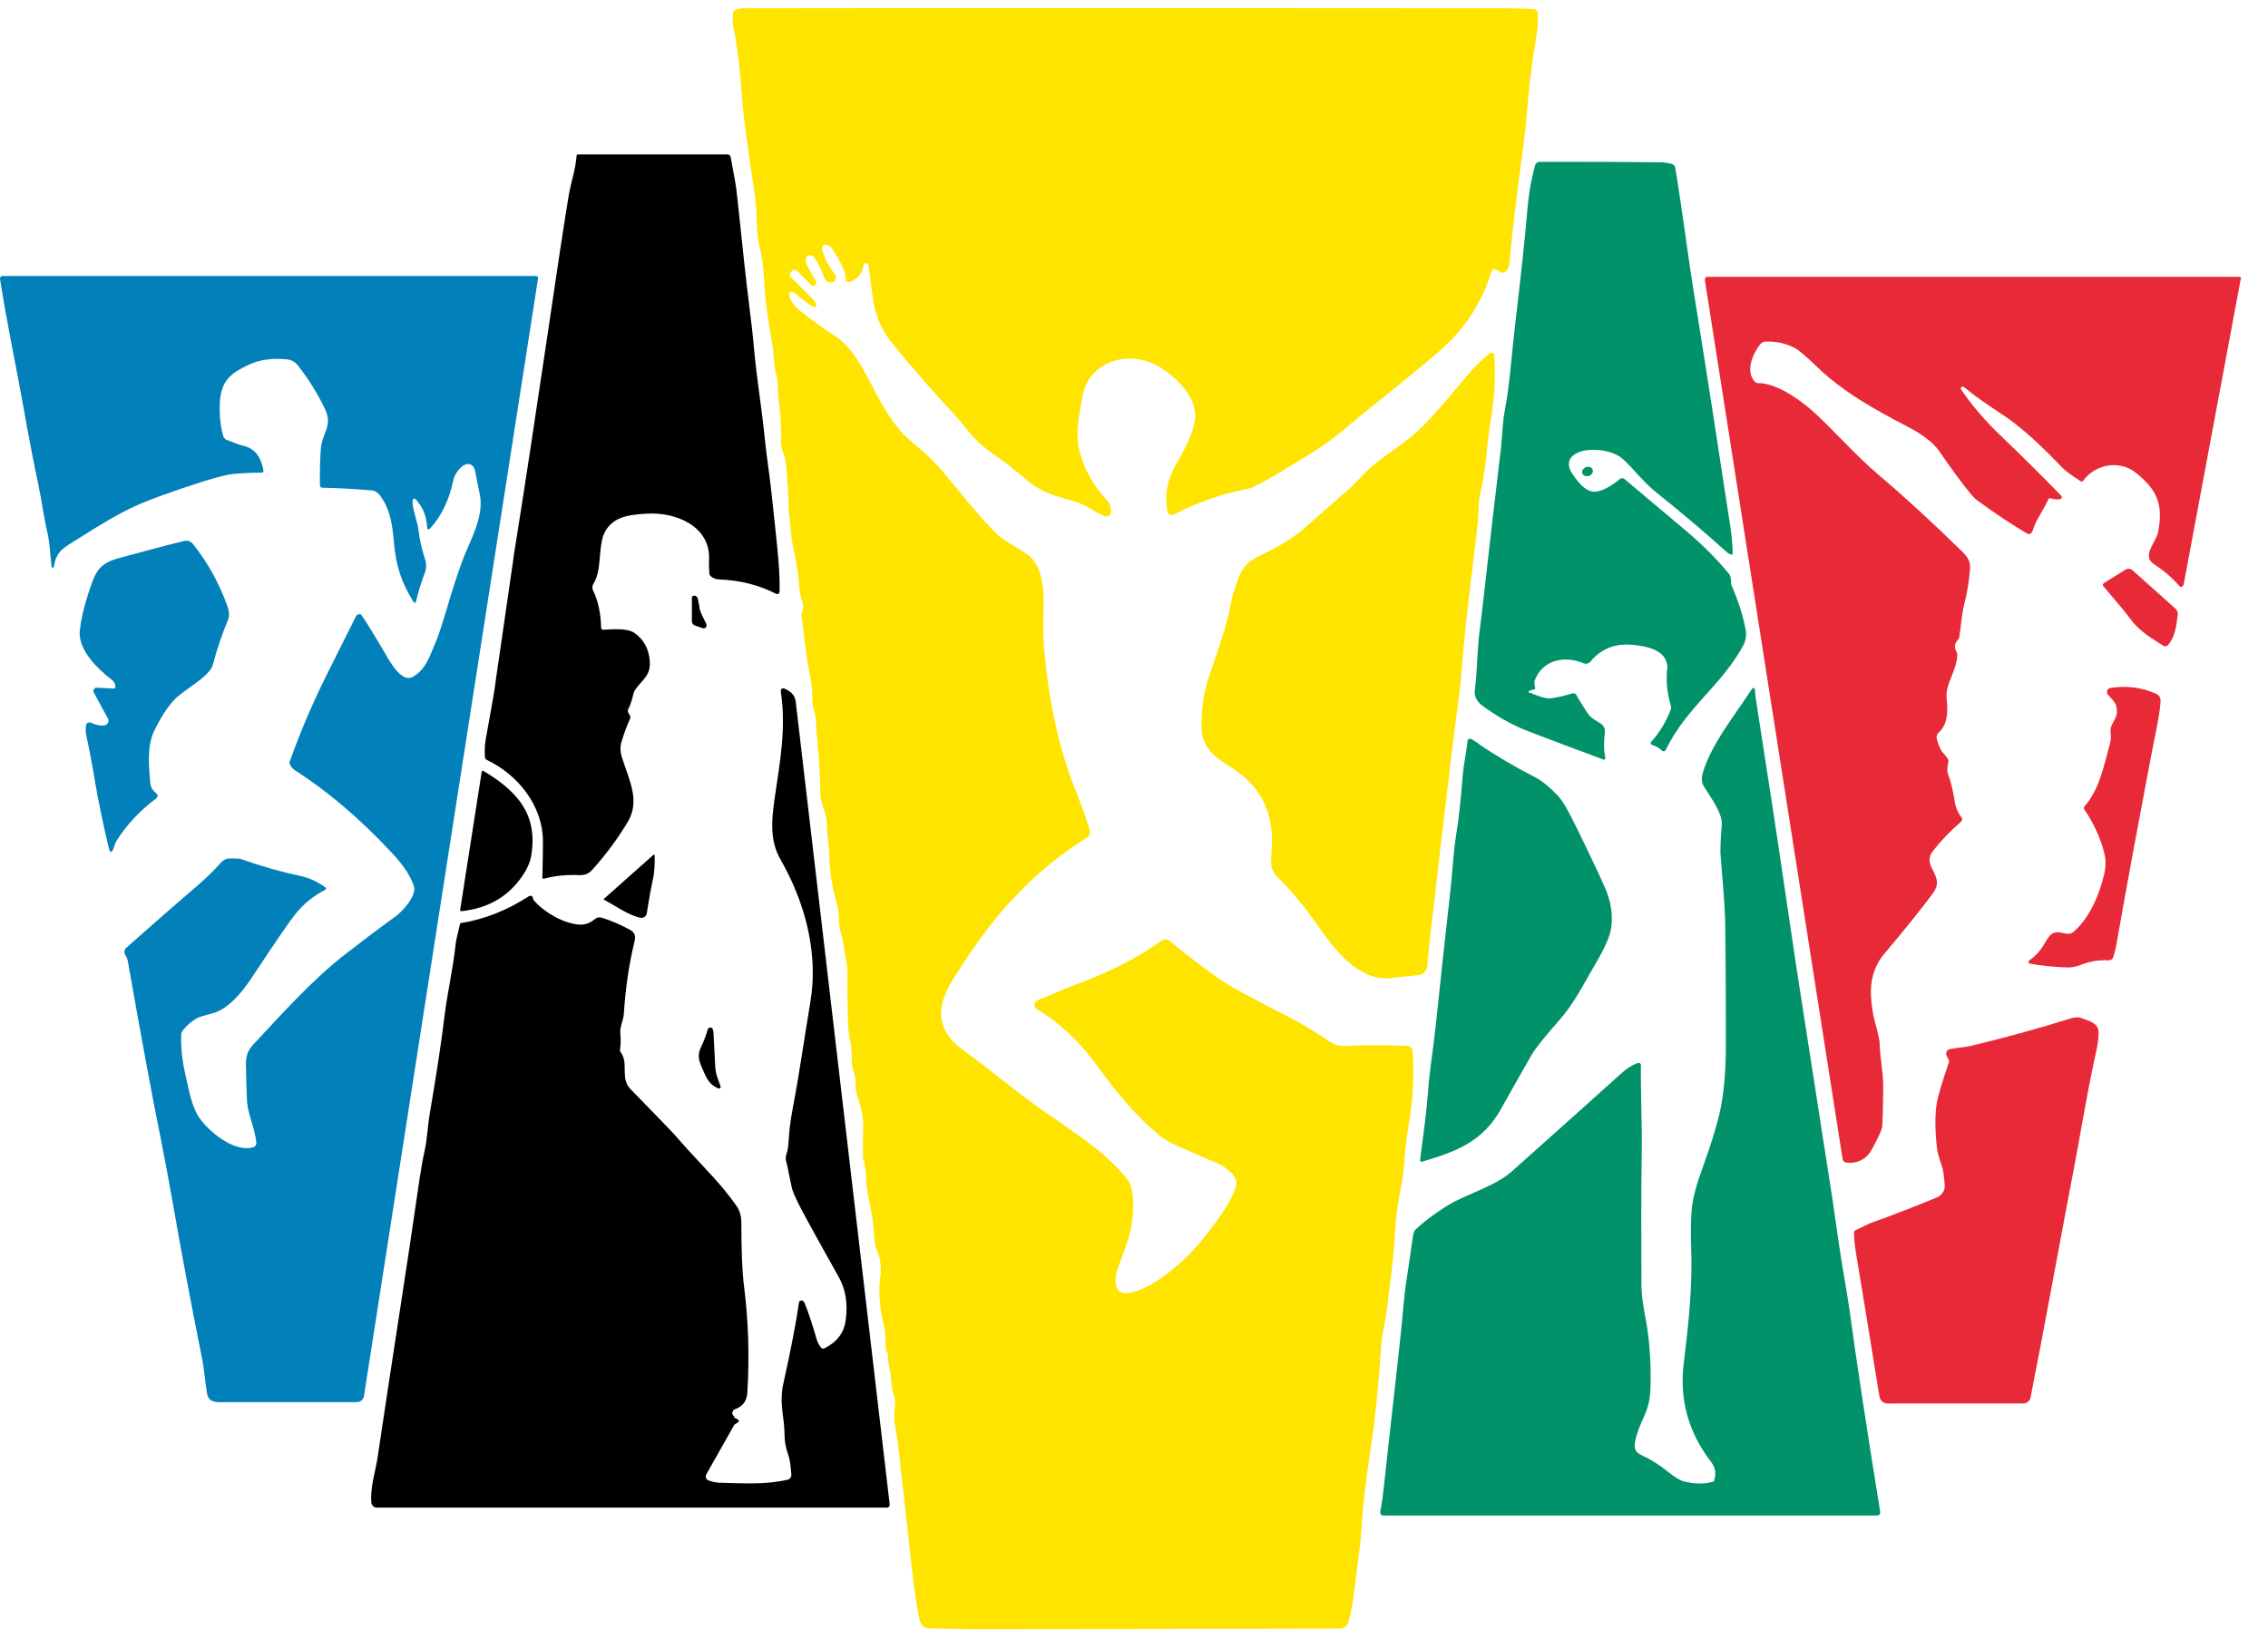 <svg xmlns="http://www.w3.org/2000/svg" width="83" height="60" viewBox="0 0 83 60" fill="none"><path d="M15.28 18.342C15.15 18.192 15.09 18.222 15.1 18.422C15.13 18.742 15.27 19.072 15.32 19.432C15.36 19.792 15.45 20.152 15.56 20.482C15.61 20.612 15.6 20.812 15.56 20.932C15.42 21.292 15.31 21.662 15.22 22.032C15.22 22.052 15.19 22.072 15.17 22.062C15.16 22.062 15.15 22.052 15.14 22.042C14.71 21.362 14.5 20.752 14.42 19.902C14.36 19.212 14.29 18.662 13.92 18.152C13.83 18.032 13.73 17.962 13.62 17.952C12.94 17.892 12.33 17.862 11.79 17.852C11.74 17.852 11.71 17.812 11.71 17.772C11.7 17.312 11.71 16.862 11.74 16.442C11.79 15.822 12.2 15.592 11.88 14.942C11.62 14.402 11.3 13.892 10.93 13.412C10.81 13.252 10.66 13.162 10.48 13.152C9.97 13.102 9.52 13.162 9.12 13.342C8.49 13.632 8.1 13.912 8.05 14.682C8.02 15.142 8.06 15.572 8.17 15.962C8.19 16.022 8.24 16.082 8.3 16.102C8.6 16.222 8.81 16.302 8.93 16.322C9.39 16.442 9.56 16.802 9.64 17.202C9.65 17.272 9.63 17.302 9.55 17.302C9.24 17.302 8.9 17.312 8.5 17.352C8.3 17.372 7.97 17.462 7.5 17.602C6.27 17.992 5.37 18.322 4.8 18.592C4.38 18.792 3.73 19.162 2.87 19.712C2.35 20.042 2.06 20.162 1.98 20.712C1.98 20.742 1.97 20.752 1.96 20.762C1.96 20.762 1.94 20.772 1.93 20.782C1.91 20.782 1.89 20.782 1.89 20.752C1.84 20.342 1.82 19.862 1.74 19.522C1.6 18.922 1.54 18.392 1.4 17.722C1.23 16.932 1.05 15.982 0.85 14.862C0.58 13.342 0.24 11.772 0 10.202C0 10.152 0.03 10.112 0.07 10.102C0.07 10.102 0.07 10.102 0.08 10.102H19.61C19.67 10.102 19.7 10.132 19.69 10.192L13.32 51.102C13.3 51.232 13.19 51.322 13.06 51.322C11.37 51.322 9.79 51.322 8.34 51.322C8 51.322 7.64 51.382 7.58 51.012C7.5 50.582 7.48 50.122 7.38 49.652C6.98 47.662 6.62 45.742 6.3 43.902C6.16 43.112 6.02 42.362 5.88 41.662C5.58 40.192 5.18 38.032 4.68 35.192C4.67 35.112 4.63 35.032 4.58 34.942C4.53 34.862 4.55 34.752 4.62 34.692C5.4 34.012 5.97 33.492 6.94 32.662C7.45 32.232 7.82 31.882 8.06 31.602C8.16 31.482 8.28 31.422 8.4 31.422C8.62 31.422 8.75 31.422 8.81 31.442C9.61 31.722 10.32 31.922 10.95 32.052C11.33 32.132 11.63 32.282 11.91 32.482C11.93 32.502 11.94 32.532 11.92 32.552C11.92 32.552 11.91 32.562 11.9 32.572C11.48 32.782 11.11 33.082 10.8 33.472C10.56 33.772 10.03 34.552 9.21 35.792C8.9 36.262 8.37 36.942 7.77 37.092C7.46 37.172 7.28 37.232 7.22 37.262C6.99 37.392 6.8 37.562 6.66 37.762C6.64 37.792 6.63 37.832 6.63 37.872C6.62 38.662 6.71 39.002 6.9 39.852C7 40.312 7.13 40.662 7.28 40.892C7.63 41.412 8.57 42.202 9.27 41.992C9.34 41.972 9.39 41.902 9.38 41.822C9.33 41.292 9.07 40.782 9.04 40.312C9.02 39.942 9.01 39.492 9 38.982C9 38.682 9.04 38.482 9.27 38.232C10.35 37.072 11.42 35.882 12.59 34.962C13.17 34.512 13.8 34.032 14.49 33.532C14.71 33.372 15.25 32.802 15.15 32.452C15 31.962 14.62 31.512 14.28 31.152C13.14 29.942 12 28.972 10.85 28.232C10.73 28.162 10.65 28.072 10.61 27.982C10.59 27.942 10.59 27.902 10.61 27.862C10.97 26.832 11.41 25.812 11.9 24.812C12.27 24.082 12.64 23.322 13.03 22.552C13.06 22.492 13.14 22.462 13.2 22.492C13.22 22.492 13.23 22.512 13.24 22.532C13.39 22.742 13.65 23.162 14.02 23.792C14.23 24.152 14.68 25.022 15.11 24.772C15.58 24.502 15.71 24.062 15.97 23.442C16.06 23.232 16.16 22.902 16.3 22.452C16.5 21.772 16.69 21.152 16.89 20.612C17.16 19.842 17.73 18.952 17.56 18.102C17.5 17.812 17.44 17.522 17.39 17.252C17.36 17.102 17.29 17.022 17.19 16.992C16.92 16.922 16.63 17.352 16.59 17.572C16.45 18.262 16.18 18.852 15.76 19.322C15.68 19.412 15.64 19.402 15.63 19.282C15.61 18.912 15.49 18.592 15.25 18.322L15.28 18.342Z" fill="#0280B9"></path><path d="M22 22.992C22 22.992 22.02 23.052 22.06 23.052C22.33 23.042 22.93 22.972 23.21 23.162C23.56 23.402 23.75 23.752 23.78 24.212C23.8 24.552 23.7 24.712 23.47 24.972C23.29 25.172 23.2 25.302 23.19 25.362C23.14 25.582 23.08 25.782 22.99 25.962C22.97 26.002 22.97 26.042 22.99 26.082L23.06 26.202C23.06 26.202 23.08 26.262 23.06 26.302C22.95 26.542 22.84 26.832 22.74 27.172C22.69 27.332 22.7 27.512 22.75 27.692C23.01 28.532 23.44 29.292 22.98 30.072C22.63 30.662 22.2 31.252 21.67 31.842C21.54 31.982 21.42 32.032 21.22 32.032C20.75 32.012 20.31 32.052 19.91 32.162C19.87 32.172 19.85 32.162 19.85 32.112C19.86 31.592 19.87 31.152 19.87 30.782C19.86 29.482 18.95 28.352 17.81 27.812C17.77 27.792 17.75 27.762 17.75 27.722C17.73 27.502 17.74 27.292 17.77 27.092C17.97 25.992 18.09 25.322 18.12 25.082C18.12 25.022 18.33 23.662 18.71 20.992C18.77 20.592 18.8 20.382 18.8 20.352C19.21 17.792 19.6 15.192 19.99 12.572C20.38 9.922 20.65 8.122 20.81 7.172C20.9 6.642 21.06 6.222 21.1 5.712C21.1 5.672 21.12 5.652 21.17 5.652H26.62C26.68 5.652 26.73 5.692 26.74 5.752C26.86 6.402 26.94 6.772 26.99 7.302C27.17 9.042 27.31 10.312 27.41 11.112C27.48 11.662 27.55 12.232 27.6 12.832C27.71 13.992 27.89 15.022 27.99 16.072C28.06 16.762 28.17 17.412 28.24 18.102C28.41 19.732 28.55 20.742 28.53 21.662C28.53 21.712 28.49 21.742 28.45 21.742C28.44 21.742 28.43 21.742 28.42 21.742C27.77 21.412 27.09 21.242 26.36 21.212C26.22 21.212 26.1 21.172 26.01 21.092C25.98 21.062 25.96 21.032 25.96 20.992C25.95 20.842 25.94 20.662 25.95 20.452C25.98 19.232 24.69 18.732 23.66 18.802C22.95 18.842 22.4 18.932 22.11 19.522C22.05 19.652 22 19.872 21.97 20.192C21.92 20.712 21.92 21.032 21.71 21.382C21.67 21.452 21.67 21.532 21.7 21.602C21.89 21.992 21.99 22.462 22 23.002V22.992Z" fill="black"></path><path d="M55.96 25.342C56.35 25.512 56.62 25.582 56.75 25.562C57.02 25.522 57.28 25.462 57.53 25.382C57.59 25.362 57.66 25.382 57.69 25.442C57.77 25.592 57.9 25.792 58.07 26.062C58.22 26.302 58.39 26.362 58.58 26.482C58.69 26.552 58.75 26.692 58.73 26.822C58.69 27.152 58.69 27.452 58.75 27.742C58.75 27.772 58.74 27.802 58.71 27.802C58.71 27.802 58.69 27.802 58.68 27.802C57.68 27.432 56.75 27.082 55.89 26.752C55.33 26.532 54.78 26.222 54.24 25.822C54.09 25.712 53.94 25.512 53.97 25.282C54.07 24.572 54.05 23.772 54.16 23.002C54.17 22.912 54.21 22.612 54.27 22.092C54.5 20.052 54.72 18.152 54.93 16.392C54.98 15.922 54.99 15.422 55.07 15.022C55.26 14.022 55.31 13.042 55.46 11.782C55.66 10.092 55.81 8.712 55.9 7.622C55.95 7.062 56.04 6.542 56.18 6.052C56.2 5.972 56.27 5.922 56.35 5.922C57.66 5.922 59.16 5.922 60.85 5.942C60.9 5.942 61 5.962 61.16 5.992C61.24 6.012 61.3 6.072 61.31 6.152C61.59 7.842 61.77 9.392 62.02 10.902C62.43 13.442 62.86 16.232 63.32 19.252C63.37 19.562 63.4 19.892 63.41 20.242C63.41 20.302 63.39 20.312 63.33 20.292C63.28 20.272 63.24 20.252 63.22 20.232C62.42 19.512 61.55 18.772 60.61 18.022C60.41 17.862 60.19 17.642 59.92 17.352C59.57 16.952 59.32 16.722 59.19 16.662C58.87 16.502 58.52 16.442 58.14 16.472C57.63 16.512 57.17 16.822 57.56 17.372C57.76 17.652 57.98 17.942 58.28 17.992C58.59 18.042 59.05 17.732 59.27 17.542C59.32 17.492 59.4 17.492 59.46 17.542C60.87 18.732 61.61 19.352 61.67 19.402C62.3 19.932 62.84 20.472 63.28 21.012C63.33 21.072 63.35 21.172 63.35 21.322C63.35 21.362 63.35 21.402 63.37 21.432C63.64 22.052 63.81 22.612 63.89 23.092C63.92 23.292 63.88 23.492 63.76 23.692C63.53 24.102 63.19 24.572 62.78 25.032C61.92 26.012 61.46 26.462 60.95 27.462C60.93 27.502 60.89 27.512 60.85 27.492C60.85 27.492 60.84 27.492 60.83 27.482C60.72 27.382 60.6 27.302 60.45 27.262C60.42 27.252 60.4 27.212 60.41 27.182C60.41 27.182 60.41 27.162 60.42 27.162C60.74 26.812 60.98 26.402 61.15 25.952C61.16 25.912 61.16 25.882 61.15 25.842C61.01 25.382 60.96 24.912 61.02 24.412C61.02 24.372 61.01 24.292 60.97 24.182C60.79 23.702 59.97 23.602 59.54 23.592C59 23.592 58.55 23.792 58.2 24.222C58.14 24.292 58.04 24.312 57.96 24.282C57.27 23.982 56.44 24.142 56.16 24.922C56.14 24.972 56.16 25.062 56.18 25.182C56.18 25.212 56.18 25.232 56.14 25.242C56.07 25.242 56.01 25.262 55.97 25.292C55.93 25.322 55.93 25.352 55.97 25.372L55.96 25.342Z" fill="#01926A"></path><path d="M74.96 18.282C74.8 18.652 74.51 19.012 74.38 19.442C74.36 19.512 74.29 19.562 74.22 19.542C74.21 19.542 74.2 19.542 74.19 19.532C73.66 19.222 73.05 18.822 72.37 18.322C72.28 18.262 72.15 18.122 71.98 17.902C71.72 17.582 71.38 17.112 70.96 16.502C70.74 16.182 70.27 15.852 69.82 15.622C68.67 15.022 67.47 14.372 66.49 13.422C66.09 13.042 65.83 12.812 65.69 12.742C65.37 12.572 65.02 12.492 64.62 12.502C64.54 12.502 64.46 12.542 64.41 12.612C64.13 12.962 63.87 13.602 64.22 13.972C64.25 14.002 64.29 14.022 64.33 14.022C64.98 14.022 65.74 14.542 66.25 14.972C66.97 15.592 67.86 16.632 68.75 17.382C69.73 18.212 70.75 19.152 71.8 20.182C72.02 20.402 72.13 20.552 72.09 20.902C72.05 21.342 71.98 21.732 71.89 22.092C71.78 22.522 71.76 22.992 71.7 23.322C71.7 23.362 71.68 23.392 71.65 23.422C71.53 23.552 71.51 23.702 71.6 23.862C71.62 23.892 71.63 23.932 71.63 23.972C71.61 24.572 71.18 25.022 71.24 25.582C71.29 26.012 71.29 26.502 70.95 26.812C70.88 26.872 70.86 26.962 70.88 27.052C70.92 27.202 70.97 27.342 71.04 27.462C71.09 27.562 71.24 27.682 71.29 27.792C71.3 27.822 71.31 27.862 71.3 27.902C71.27 28.052 71.24 28.202 71.3 28.362C71.4 28.622 71.47 28.932 71.53 29.302C71.57 29.562 71.64 29.722 71.79 29.932C71.82 29.972 71.81 30.022 71.78 30.062C71.38 30.412 71.03 30.772 70.73 31.162C70.59 31.342 70.58 31.542 70.69 31.762C70.89 32.142 70.99 32.362 70.72 32.722C70.24 33.362 69.66 34.082 68.99 34.872C68.61 35.312 68.44 35.842 68.47 36.442C68.49 36.802 68.54 37.142 68.63 37.462C68.73 37.822 68.79 38.082 68.79 38.232C68.8 38.742 68.92 39.212 68.92 39.802C68.91 40.682 68.89 41.172 68.88 41.262C68.86 41.362 68.74 41.632 68.52 42.042C68.31 42.432 67.99 42.602 67.57 42.552C67.5 42.552 67.44 42.492 67.43 42.412L62.39 10.242C62.39 10.192 62.42 10.142 62.47 10.132C62.47 10.132 62.47 10.132 62.48 10.132H81.97C81.97 10.132 82.01 10.152 82.01 10.172L79.91 21.412C79.91 21.412 79.85 21.492 79.81 21.482C79.79 21.482 79.77 21.472 79.76 21.452C79.48 21.132 79.17 20.872 78.83 20.652C78.36 20.352 78.91 19.832 78.98 19.472C79.17 18.462 78.95 17.932 78.16 17.302C77.56 16.822 76.67 16.992 76.23 17.602C76.21 17.632 76.18 17.642 76.14 17.612C75.79 17.382 75.58 17.232 75.51 17.152C74.78 16.402 74.02 15.642 73.17 15.102C72.67 14.772 72.24 14.472 71.89 14.182C71.87 14.162 71.85 14.152 71.84 14.152C71.81 14.152 71.77 14.162 71.76 14.192C71.76 14.212 71.76 14.232 71.76 14.242C72.14 14.812 72.65 15.402 73.17 15.902C74.08 16.772 74.83 17.522 75.43 18.142C75.46 18.172 75.46 18.222 75.43 18.252C75.42 18.262 75.4 18.272 75.39 18.272C75.29 18.292 75.17 18.272 75.04 18.242C75 18.232 74.97 18.242 74.95 18.282H74.96Z" fill="#E82938"></path><path d="M54.11 18.772C54.09 19.022 54.07 19.262 54.04 19.502C53.8 21.492 53.65 22.752 53.6 23.282C53.53 23.952 53.49 24.802 53.39 25.522C53.23 26.702 53.01 28.492 52.73 30.892C52.69 31.212 52.67 31.442 52.65 31.582C52.55 32.512 52.47 33.212 52.41 33.672C52.33 34.342 52.27 34.912 52.23 35.372C52.22 35.532 52.09 35.672 51.93 35.692C51.31 35.752 50.96 35.792 50.9 35.802C49.68 35.922 48.81 34.712 48.16 33.782C47.73 33.182 47.27 32.622 46.76 32.112C46.56 31.912 46.5 31.732 46.52 31.432C46.54 31.092 46.55 30.832 46.55 30.642C46.52 29.792 46.22 29.102 45.66 28.552C44.93 27.852 43.93 27.732 43.97 26.482C43.99 25.752 44.05 25.312 44.3 24.602C44.71 23.422 44.94 22.672 44.99 22.362C45.06 21.952 45.17 21.542 45.33 21.142C45.47 20.772 45.65 20.572 46.04 20.372C46.78 20.002 47.28 19.752 47.85 19.232C48.07 19.042 48.59 18.582 49.41 17.862C49.49 17.792 49.65 17.632 49.88 17.382C50.28 16.962 50.76 16.642 51.22 16.312C52.18 15.632 52.72 14.882 53.73 13.702C53.99 13.402 54.25 13.142 54.52 12.932C54.57 12.892 54.63 12.902 54.67 12.952C54.68 12.972 54.69 12.992 54.69 13.012C54.71 13.442 54.71 13.852 54.69 14.212C54.66 14.892 54.49 15.672 54.44 16.242C54.39 16.902 54.29 17.512 54.17 18.082C54.14 18.202 54.13 18.322 54.12 18.432C54.12 18.552 54.11 18.672 54.1 18.782L54.11 18.772Z" fill="#FFE400"></path><path d="M58.155 17.418C58.259 17.38 58.317 17.277 58.284 17.189C58.252 17.101 58.142 17.061 58.038 17.099C57.934 17.137 57.876 17.239 57.909 17.328C57.941 17.416 58.051 17.456 58.155 17.418Z" fill="#01926A"></path><path d="M4.21 25.162C4.24 25.062 4.19 24.962 4.09 24.882C3.56 24.472 2.85 23.782 2.92 23.082C2.96 22.692 3.06 22.262 3.21 21.792C3.46 21.052 3.53 20.662 4.3 20.442C5.43 20.132 6.24 19.922 6.74 19.802C6.87 19.772 6.98 19.812 7.07 19.922C7.62 20.612 8.03 21.372 8.32 22.182C8.37 22.322 8.42 22.512 8.34 22.702C8.14 23.182 7.95 23.722 7.79 24.332C7.67 24.762 6.78 25.222 6.43 25.562C6.15 25.842 5.88 26.252 5.63 26.782C5.37 27.332 5.45 28.112 5.5 28.652C5.51 28.842 5.61 28.942 5.73 29.052C5.78 29.092 5.78 29.162 5.73 29.212C5.73 29.212 5.73 29.212 5.72 29.222C5.13 29.662 4.65 30.172 4.28 30.752C4.22 30.842 4.19 30.942 4.16 31.032C4.09 31.242 4.03 31.232 3.98 31.032C3.77 30.132 3.59 29.312 3.47 28.562C3.36 27.902 3.25 27.342 3.15 26.882C3.13 26.792 3.13 26.682 3.15 26.552C3.15 26.482 3.22 26.442 3.28 26.442C3.29 26.442 3.31 26.442 3.32 26.452C3.5 26.532 3.66 26.572 3.82 26.552C3.91 26.542 3.98 26.452 3.97 26.362C3.97 26.342 3.97 26.322 3.95 26.302L3.43 25.342C3.4 25.282 3.43 25.212 3.48 25.182C3.5 25.182 3.52 25.172 3.54 25.172L4.18 25.202C4.18 25.202 4.24 25.192 4.24 25.152L4.21 25.162Z" fill="#0280B9"></path><path d="M77.01 21.332L77.78 20.852C77.86 20.802 77.97 20.812 78.04 20.872L79.64 22.302C79.64 22.302 79.71 22.402 79.7 22.472C79.65 22.912 79.6 23.312 79.34 23.612C79.3 23.662 79.23 23.672 79.18 23.642C78.85 23.432 78.32 23.132 78 22.702C77.85 22.492 77.51 22.082 76.98 21.462C76.94 21.412 76.95 21.372 77.01 21.332Z" fill="#E82938"></path><path d="M25.59 22.222C25.64 22.472 25.77 22.662 25.85 22.842C25.87 22.902 25.85 22.972 25.79 22.992C25.76 23.002 25.73 23.002 25.71 22.992L25.4 22.882C25.4 22.882 25.32 22.822 25.32 22.762V21.892C25.32 21.832 25.35 21.812 25.4 21.802C25.47 21.802 25.52 21.842 25.54 21.922C25.54 21.952 25.57 22.052 25.6 22.222H25.59Z" fill="black"></path><path d="M75.06 34.202C75.37 33.982 75.64 34.322 75.89 34.102C76.48 33.592 76.84 32.722 77.01 31.982C77.07 31.722 77.07 31.472 77.01 31.232C76.87 30.672 76.62 30.132 76.28 29.632C76.25 29.592 76.26 29.562 76.28 29.522C76.82 28.902 76.98 28.102 77.22 27.202C77.25 27.082 77.26 26.952 77.24 26.812C77.2 26.522 77.45 26.342 77.47 26.102C77.49 25.722 77.31 25.632 77.14 25.422C77.09 25.352 77.1 25.262 77.16 25.212C77.18 25.192 77.2 25.182 77.23 25.182C77.8 25.092 78.35 25.152 78.88 25.382C79.08 25.462 79.08 25.602 79.06 25.792C79 26.392 78.82 27.142 78.71 27.732C78.31 29.852 77.88 32.132 77.45 34.582C77.42 34.742 77.38 34.892 77.34 35.032C77.32 35.102 77.25 35.152 77.17 35.152C76.8 35.132 76.47 35.192 76.16 35.312C75.98 35.382 75.81 35.422 75.64 35.412C75.12 35.392 74.67 35.342 74.29 35.272C74.25 35.272 74.23 35.232 74.24 35.192C74.24 35.172 74.25 35.162 74.27 35.152C74.48 35.002 74.64 34.832 74.77 34.622C74.91 34.382 75.01 34.242 75.05 34.212L75.06 34.202Z" fill="#E82938"></path><path d="M26.85 51.872L27.02 51.972C27.02 51.972 27.06 52.022 27.02 52.052L26.87 52.152C26.87 52.152 26.86 52.172 26.85 52.192L25.85 53.962C25.81 54.042 25.83 54.132 25.91 54.182C25.91 54.182 25.91 54.182 25.92 54.182C26.04 54.232 26.17 54.262 26.32 54.272C27.17 54.292 28.01 54.352 28.82 54.162C28.91 54.142 28.97 54.062 28.96 53.972C28.94 53.752 28.92 53.442 28.84 53.232C28.75 52.982 28.71 52.732 28.71 52.492C28.71 52.332 28.69 52.082 28.64 51.732C28.59 51.332 28.59 50.972 28.67 50.632C28.95 49.372 29.14 48.382 29.24 47.672C29.24 47.632 29.29 47.602 29.33 47.602C29.33 47.602 29.35 47.602 29.36 47.602C29.4 47.622 29.42 47.652 29.44 47.682C29.58 48.022 29.73 48.472 29.89 49.032C29.91 49.102 29.95 49.192 30.02 49.292C30.06 49.362 30.12 49.382 30.19 49.342C30.63 49.122 30.89 48.782 30.95 48.322C31.03 47.722 30.95 47.202 30.7 46.752C29.82 45.182 29.3 44.242 29.16 43.932C29.09 43.772 29.01 43.632 28.97 43.442C28.85 42.862 28.79 42.552 28.77 42.512C28.75 42.442 28.75 42.362 28.77 42.282C28.87 42.002 28.85 41.742 28.9 41.282C28.93 41.032 28.97 40.782 29.02 40.522C29.27 39.202 29.44 37.962 29.65 36.712C29.73 36.252 29.76 35.782 29.74 35.322C29.68 34.012 29.28 32.722 28.56 31.452C28.18 30.792 28.23 30.082 28.34 29.282C28.55 27.852 28.77 26.682 28.58 25.352C28.56 25.202 28.62 25.162 28.75 25.222C28.79 25.242 28.84 25.272 28.9 25.312C29.03 25.402 29.1 25.532 29.12 25.682L32.56 55.072C32.56 55.122 32.53 55.172 32.48 55.182C32.48 55.182 32.48 55.182 32.47 55.182H13.79C13.69 55.182 13.6 55.102 13.59 55.002C13.54 54.472 13.75 53.792 13.81 53.402C14.37 49.622 14.92 46.202 15.35 43.182C15.41 42.782 15.47 42.432 15.54 42.122C15.64 41.672 15.65 41.182 15.74 40.692C15.98 39.272 16.16 38.102 16.27 37.172C16.37 36.352 16.57 35.512 16.67 34.602C16.67 34.512 16.73 34.252 16.83 33.842C16.83 33.802 16.86 33.782 16.9 33.782C17.75 33.642 18.57 33.312 19.36 32.802C19.4 32.782 19.43 32.782 19.46 32.802C19.49 32.822 19.5 32.852 19.51 32.892C19.51 32.922 19.53 32.952 19.55 32.972C19.92 33.392 20.6 33.792 21.18 33.842C21.4 33.862 21.59 33.792 21.77 33.642C21.84 33.582 21.94 33.562 22.03 33.592C22.41 33.712 22.76 33.872 23.07 34.042C23.22 34.132 23.27 34.252 23.23 34.422C23.02 35.272 22.89 36.172 22.83 37.112C22.82 37.322 22.68 37.592 22.7 37.802C22.72 38.032 22.72 38.242 22.69 38.422C22.69 38.462 22.69 38.492 22.72 38.522C23.02 38.932 22.68 39.462 23.08 39.872C23.98 40.792 24.5 41.332 24.64 41.482C24.96 41.852 25.35 42.282 25.82 42.782C26.3 43.292 26.62 43.662 26.96 44.152C27.07 44.302 27.13 44.532 27.13 44.732C27.13 45.762 27.16 46.552 27.23 47.092C27.39 48.352 27.43 49.642 27.35 50.972C27.33 51.282 27.18 51.482 26.9 51.582C26.82 51.612 26.78 51.702 26.81 51.772C26.82 51.802 26.85 51.832 26.88 51.852L26.85 51.872Z" fill="black"></path><path d="M62.74 54.152C62.81 53.922 62.77 53.712 62.62 53.512C61.79 52.432 61.45 51.222 61.62 49.882C61.81 48.332 61.94 47.072 61.89 45.662C61.87 45.092 61.88 44.632 61.91 44.272C61.95 43.802 62.13 43.222 62.32 42.712C62.61 41.912 62.81 41.262 62.93 40.752C63.1 39.992 63.15 39.212 63.16 38.372C63.16 37.372 63.16 35.962 63.14 34.142C63.14 33.172 63.03 32.172 62.96 31.212C62.96 31.112 62.96 30.762 63.01 30.182C63.04 29.782 62.63 29.222 62.36 28.792C62.28 28.662 62.26 28.512 62.3 28.352C62.57 27.312 63.48 26.192 64.07 25.282C64.17 25.132 64.22 25.142 64.23 25.322C64.23 25.392 64.25 25.532 64.28 25.732C64.67 28.242 65.01 30.432 65.28 32.292C65.58 34.322 65.74 35.382 65.75 35.462C65.77 35.612 66.21 38.442 67.07 43.952C67.07 43.982 67.16 44.562 67.32 45.682C67.43 46.452 67.59 47.262 67.69 47.982C67.93 49.752 68.3 52.202 68.81 55.352C68.81 55.412 68.78 55.462 68.72 55.472C68.72 55.472 68.71 55.472 68.7 55.472H50.62C50.56 55.472 50.51 55.422 50.51 55.362C50.51 55.362 50.51 55.352 50.51 55.342C50.57 55.052 50.62 54.662 50.67 54.182C51.01 51.052 51.24 49.192 51.36 47.812C51.39 47.482 51.42 47.192 51.46 46.942C51.53 46.492 51.61 45.922 51.71 45.242C51.71 45.202 51.73 45.162 51.74 45.112C51.75 45.072 51.77 45.032 51.81 45.002C52.11 44.712 52.5 44.422 52.98 44.122C53.63 43.722 54.71 43.422 55.31 42.892C57.08 41.312 58.42 40.112 59.33 39.292C59.51 39.122 59.71 38.992 59.93 38.912C59.98 38.892 60.03 38.912 60.05 38.962C60.05 38.972 60.05 38.982 60.05 39.002C60.04 40.042 60.1 41.212 60.08 42.272C60.06 43.622 60.06 45.212 60.07 47.052C60.07 47.342 60.13 47.782 60.2 48.142C60.36 48.942 60.43 49.832 60.4 50.822C60.38 51.302 60.31 51.542 60.08 52.042C59.96 52.312 59.88 52.552 59.84 52.752C59.79 53.032 59.84 53.162 60.11 53.282C60.42 53.422 60.72 53.612 61.03 53.862C61.29 54.072 61.5 54.202 61.66 54.232C62.03 54.322 62.36 54.322 62.67 54.242C62.71 54.242 62.73 54.212 62.74 54.172V54.152Z" fill="#01926A"></path><path d="M54.13 27.242C54.73 27.652 55.44 28.072 56.24 28.482C56.44 28.592 56.7 28.802 57 29.112C57.17 29.282 57.4 29.682 57.71 30.322C58.22 31.362 58.55 32.072 58.71 32.432C58.95 32.962 59.04 33.482 58.96 33.982C58.92 34.262 58.74 34.682 58.41 35.242C57.84 36.222 57.6 36.732 57.03 37.382C56.51 37.972 56.18 38.382 56.04 38.632C55.73 39.172 55.36 39.822 54.93 40.592C54.27 41.782 53.3 42.152 52.04 42.522C52.01 42.522 51.98 42.522 51.97 42.482V42.462C52.1 41.412 52.2 40.782 52.26 39.962C52.32 39.142 52.45 38.402 52.54 37.562C52.7 36.032 52.88 34.372 53.08 32.582C53.16 31.912 53.18 31.232 53.29 30.552C53.38 30.012 53.46 29.292 53.53 28.382C53.56 27.992 53.67 27.502 53.71 27.102C53.71 27.062 53.76 27.032 53.81 27.042C53.82 27.042 53.84 27.042 53.85 27.052C53.87 27.062 53.96 27.122 54.13 27.232V27.242Z" fill="#01926A"></path><path d="M17.68 28.212C18.87 28.922 19.68 29.752 19.45 31.262C19.42 31.492 19.33 31.732 19.18 31.962C18.67 32.782 17.9 33.242 16.89 33.352C16.87 33.352 16.84 33.342 16.84 33.312C16.84 33.312 16.84 33.312 16.84 33.302L17.63 28.242C17.63 28.242 17.65 28.212 17.67 28.212C17.67 28.212 17.67 28.212 17.68 28.212Z" fill="black"></path><path d="M22.1 32.902L23.91 31.292C23.91 31.292 23.95 31.282 23.96 31.292C23.96 31.292 23.96 31.302 23.96 31.312C23.96 31.602 23.96 31.902 23.89 32.202C23.84 32.432 23.76 32.842 23.67 33.432C23.65 33.542 23.55 33.612 23.44 33.592C23.44 33.592 23.44 33.592 23.43 33.592C22.98 33.492 22.52 33.152 22.1 32.932C22.1 32.932 22.09 32.922 22.1 32.912V32.902Z" fill="black"></path><path d="M71.32 38.792L71.24 38.642C71.2 38.562 71.23 38.462 71.3 38.422C71.31 38.422 71.33 38.412 71.35 38.402C71.59 38.352 71.84 38.342 72.08 38.292C73.31 38.002 74.55 37.662 75.8 37.272C75.9 37.242 76.06 37.212 76.19 37.272C76.4 37.352 76.74 37.432 76.79 37.692C76.82 37.852 76.79 38.162 76.68 38.632C76.36 40.092 76.1 41.742 75.85 43.012C75.33 45.732 74.84 48.472 74.31 51.152C74.29 51.282 74.17 51.372 74.04 51.372C73.21 51.372 71.65 51.372 69.35 51.372C69.1 51.372 68.88 51.422 68.79 51.152C68.79 51.152 68.76 51.012 68.72 50.752C68.46 49.152 68.2 47.512 67.92 45.852C67.88 45.592 67.85 45.352 67.85 45.112C67.85 45.072 67.87 45.042 67.9 45.032C68.23 44.872 68.42 44.782 68.47 44.762C69.34 44.452 70.15 44.132 70.9 43.822C71.04 43.762 71.18 43.592 71.17 43.402C71.15 43.082 71.12 42.842 71.06 42.672C70.95 42.352 70.89 42.122 70.88 41.972C70.81 41.312 70.81 40.782 70.88 40.372C70.93 40.082 71.08 39.592 71.32 38.892C71.33 38.852 71.32 38.812 71.32 38.782V38.792Z" fill="#E82938"></path><path d="M26.19 39.152C26.19 39.312 26.31 39.592 26.37 39.762C26.38 39.792 26.37 39.822 26.33 39.842C26.32 39.842 26.3 39.842 26.29 39.842C25.9 39.672 25.84 39.412 25.66 39.012C25.55 38.752 25.54 38.572 25.66 38.312C25.75 38.132 25.83 37.922 25.9 37.682C25.91 37.632 25.97 37.602 26.02 37.612C26.04 37.612 26.06 37.632 26.07 37.642C26.09 37.672 26.1 37.712 26.11 37.782C26.14 38.312 26.16 38.762 26.18 39.142L26.19 39.152Z" fill="black"></path><path d="M31.6 42.562V42.722C31.6 42.722 31.6 42.722 31.6 42.732C31.57 42.212 31.57 41.712 31.59 41.252C31.61 40.892 31.5 40.512 31.4 40.202C31.33 39.982 31.3 39.792 31.31 39.632C31.32 39.332 31.15 39.092 31.17 38.802C31.18 38.582 31.16 38.322 31.1 38.032C31.06 37.832 31.03 37.582 31.03 37.262C31.01 36.622 31.01 36.052 31.01 35.552C31.01 35.382 30.98 35.182 30.93 34.952C30.86 34.642 30.86 34.412 30.77 34.142C30.73 34.032 30.71 33.852 30.7 33.592C30.7 33.402 30.66 33.222 30.62 33.052C30.45 32.462 30.36 31.892 30.35 31.332C30.34 30.922 30.26 30.542 30.26 30.162C30.26 29.762 30.02 29.412 30.02 29.042C30.02 28.592 29.99 27.852 29.92 27.222C29.89 26.942 29.87 26.662 29.86 26.372C29.85 26.092 29.73 25.902 29.73 25.652C29.73 25.322 29.71 25.042 29.66 24.812C29.49 24.032 29.44 23.282 29.33 22.522C29.33 22.482 29.33 22.452 29.35 22.412C29.47 22.172 29.33 22.002 29.3 21.812C29.27 21.682 29.26 21.602 29.26 21.552C29.23 21.132 29.15 20.592 29.01 19.942C28.94 19.602 28.93 19.242 28.89 18.932C28.87 18.792 28.86 18.652 28.86 18.522C28.86 18.102 28.81 17.622 28.78 17.152C28.76 16.932 28.73 16.752 28.68 16.622C28.6 16.422 28.57 16.252 28.58 16.102C28.6 15.752 28.57 15.152 28.5 14.672C28.45 14.322 28.5 14.042 28.41 13.722C28.31 13.392 28.32 12.922 28.26 12.582C28.09 11.622 28 10.932 27.98 10.522C27.95 9.862 27.89 9.362 27.79 9.012C27.74 8.822 27.7 8.472 27.69 7.992C27.68 7.632 27.65 7.292 27.6 6.972C27.35 5.312 27.19 4.152 27.15 3.492C27.07 2.392 26.96 1.542 26.83 0.942C26.8 0.822 26.81 0.662 26.83 0.472C26.83 0.432 26.86 0.402 26.89 0.382C27 0.322 27.12 0.302 27.26 0.302C38.62 0.282 45.36 0.302 54.96 0.302C55.3 0.302 55.68 0.312 56.11 0.332C56.2 0.332 56.28 0.412 56.28 0.502C56.28 0.732 56.28 1.052 56.23 1.312C56.1 2.042 56 2.792 55.93 3.562C55.86 4.422 55.78 5.162 55.69 5.782C55.5 7.192 55.34 8.482 55.24 9.642C55.23 9.782 55.17 9.882 55.07 9.962C55.04 9.982 55 9.992 54.96 9.982C54.89 9.962 54.84 9.932 54.8 9.892C54.74 9.842 54.65 9.842 54.6 9.892C54.59 9.912 54.57 9.932 54.57 9.952C54.25 11.072 53.58 12.062 52.71 12.822C51.67 13.732 50.08 14.962 49.23 15.682C48.83 16.022 48.43 16.322 48.03 16.562C46.94 17.232 46.3 17.632 45.82 17.842C45.76 17.872 45.66 17.892 45.52 17.922C44.65 18.102 43.79 18.402 42.96 18.832C42.88 18.872 42.78 18.832 42.74 18.762C42.74 18.742 42.73 18.732 42.72 18.712C42.61 18.052 42.73 17.522 43.08 16.922C43.38 16.402 43.75 15.712 43.74 15.202C43.73 14.502 43.11 13.872 42.5 13.472C41.44 12.772 39.84 13.142 39.61 14.532C39.48 15.342 39.32 15.882 39.54 16.632C39.71 17.232 40.03 17.782 40.5 18.302C40.61 18.422 40.66 18.562 40.66 18.732C40.66 18.832 40.58 18.912 40.48 18.912C40.45 18.912 40.43 18.912 40.41 18.892C40.24 18.812 40.05 18.712 39.84 18.582C39.43 18.332 39.01 18.282 38.61 18.142C38.22 18.012 37.89 17.832 37.63 17.612C37.15 17.222 36.91 17.022 36.9 17.012C36.4 16.642 35.89 16.342 35.48 15.832C35.24 15.532 35.06 15.322 34.94 15.192C34.11 14.292 33.35 13.422 32.68 12.602C32.27 12.102 32.02 11.552 31.94 10.872C31.92 10.742 31.87 10.352 31.78 9.702C31.78 9.672 31.76 9.652 31.73 9.642C31.65 9.612 31.61 9.642 31.59 9.752C31.54 10.032 31.37 10.222 31.09 10.322C31.03 10.342 30.97 10.322 30.95 10.252C30.95 10.242 30.95 10.222 30.95 10.202C30.98 9.912 30.6 9.342 30.45 9.102C30.39 9.002 30.31 8.962 30.21 8.962C30.14 8.962 30.08 9.022 30.08 9.092C30.08 9.102 30.08 9.112 30.08 9.122C30.17 9.442 30.33 9.752 30.56 10.052C30.62 10.132 30.6 10.242 30.53 10.302C30.5 10.322 30.47 10.332 30.43 10.342C30.3 10.342 30.21 10.282 30.16 10.152C30.05 9.852 29.93 9.612 29.8 9.422C29.74 9.342 29.63 9.322 29.56 9.372C29.56 9.372 29.56 9.372 29.55 9.382C29.47 9.452 29.47 9.552 29.52 9.682C29.55 9.752 29.66 9.952 29.86 10.292C29.88 10.322 29.88 10.352 29.86 10.382C29.82 10.492 29.75 10.502 29.65 10.402C29.6 10.352 29.44 10.182 29.17 9.912C29.13 9.872 29.06 9.862 29.01 9.892C28.99 9.902 28.97 9.922 28.96 9.942C28.9 10.022 28.89 10.082 28.92 10.122L29.71 10.912C29.78 10.982 29.83 11.052 29.86 11.102C29.87 11.132 29.88 11.162 29.87 11.182C29.87 11.222 29.83 11.242 29.79 11.242H29.77C29.52 11.082 29.29 10.902 29.07 10.712C29.07 10.712 29.05 10.712 29.03 10.692C29.01 10.692 28.99 10.692 28.99 10.682C28.94 10.682 28.88 10.712 28.88 10.762C28.88 10.772 28.88 10.792 28.88 10.802C28.94 11.032 29.07 11.212 29.26 11.362C29.67 11.692 30.13 12.022 30.63 12.352C31.08 12.652 31.47 13.262 31.76 13.832C32.18 14.632 32.52 15.322 33.1 15.932C33.19 16.022 33.38 16.192 33.68 16.442C33.97 16.682 34.23 16.942 34.47 17.222C35.32 18.232 35.85 18.942 36.49 19.552C36.74 19.792 37.19 20.022 37.51 20.232C38.28 20.712 38.2 21.832 38.18 22.682C38.18 23.102 38.18 23.492 38.22 23.862C38.39 25.672 38.74 27.412 39.41 29.052C39.54 29.382 39.7 29.802 39.86 30.312C39.92 30.482 39.88 30.602 39.76 30.672C38.54 31.432 37.47 32.382 36.52 33.522C36 34.152 35.45 34.932 34.87 35.862C34.58 36.322 34.36 36.882 34.47 37.372C34.57 37.832 34.85 38.152 35.28 38.462C36.23 39.152 37.12 39.902 38 40.532C39.49 41.582 40.35 42.082 41.24 43.142C41.62 43.602 41.45 44.862 41.31 45.292C41.24 45.502 41.11 45.872 40.91 46.422C40.82 46.652 40.8 46.872 40.85 47.062C41 47.712 42.15 47.022 42.49 46.782C43.09 46.362 43.61 45.872 44.05 45.312C44.47 44.772 45.05 44.062 45.24 43.392C45.33 43.062 44.84 42.712 44.6 42.602C43.7 42.212 43.2 42.002 43.08 41.942C42.81 41.822 42.59 41.692 42.41 41.542C41.49 40.782 40.78 39.872 40.1 38.942C39.47 38.082 38.8 37.462 37.94 36.932C37.86 36.882 37.83 36.772 37.88 36.692C37.89 36.672 37.92 36.652 37.94 36.632C37.96 36.622 37.99 36.612 38.02 36.592C38.4 36.452 38.89 36.212 39.28 36.072C40.36 35.682 41.56 35.122 42.49 34.442C42.59 34.372 42.72 34.372 42.81 34.442C43.4 34.942 44.03 35.412 44.68 35.872C44.98 36.082 45.92 36.592 47.48 37.392C47.67 37.492 48.1 37.752 48.75 38.182C48.87 38.262 49.07 38.302 49.33 38.282C50.04 38.242 50.76 38.252 51.49 38.282C51.6 38.282 51.69 38.372 51.7 38.482C51.75 39.362 51.71 40.222 51.57 41.072C51.49 41.522 51.45 41.862 51.43 42.072C51.38 42.572 51.38 42.952 51.28 43.402C51.16 43.972 51.07 44.642 51.03 45.432C50.98 46.302 50.86 46.982 50.76 47.892C50.71 48.342 50.58 48.792 50.55 49.232C50.45 50.702 50.33 51.922 50.18 52.892C50 54.082 49.89 54.982 49.85 55.592C49.82 56.072 49.78 56.562 49.71 57.052C49.56 58.152 49.55 58.552 49.37 59.312C49.32 59.512 49.2 59.612 48.99 59.612C44.23 59.622 39.88 59.632 35.92 59.632C35.44 59.632 34.8 59.632 34.01 59.602C33.7 59.602 33.65 59.312 33.6 59.032C33.53 58.662 33.46 58.172 33.39 57.572C33.06 54.622 32.88 53.012 32.85 52.732C32.85 52.732 32.82 52.562 32.76 52.222C32.72 52.022 32.72 51.822 32.74 51.622C32.76 51.402 32.76 51.262 32.74 51.182C32.69 50.982 32.64 50.842 32.62 50.592C32.6 50.342 32.56 50.062 32.49 49.772C32.49 49.732 32.49 49.692 32.49 49.662C32.51 49.602 32.5 49.552 32.46 49.502C32.43 49.472 32.42 49.432 32.42 49.402C32.41 48.982 32.39 48.722 32.37 48.622C32.19 47.892 32.14 47.282 32.21 46.782C32.26 46.432 32.23 46.102 32.11 45.822C32.04 45.652 32.01 45.502 32 45.352C31.98 44.902 31.91 44.402 31.79 43.852C31.74 43.632 31.71 43.412 31.7 43.182C31.69 42.892 31.66 42.662 31.62 42.472C31.62 42.472 31.61 42.462 31.6 42.462C31.6 42.462 31.59 42.462 31.59 42.472L31.6 42.562Z" fill="#FFE400"></path></svg>